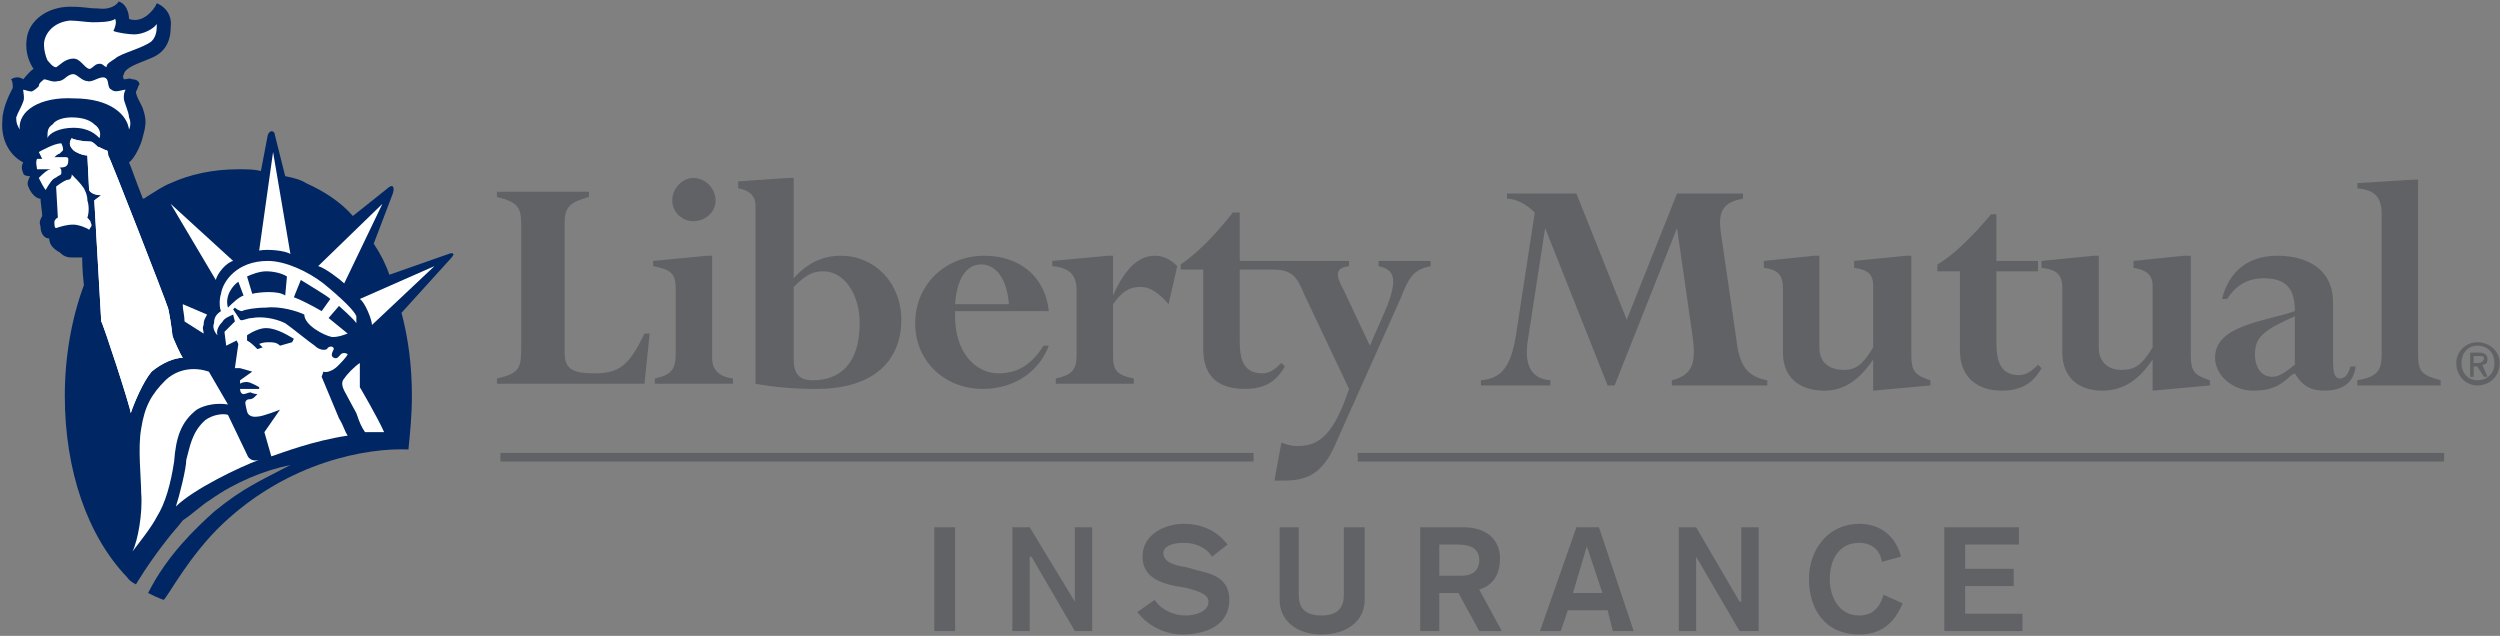 <svg width="173" height="44" viewBox="0 0 173 44" fill="none" xmlns="http://www.w3.org/2000/svg">
<rect x="0" y="0" width="173" height="44" fill="#808080" stroke="none"/>
<g clip-path="url(#clip0_2_134)">
<path d="M39.073 24.4C39.073 25.477 39.551 25.836 41.112 25.836C42.794 25.836 43.515 25.358 44.597 23.084H44.958L44.597 26.554H34.387V26.195C35.948 25.836 36.069 25.477 36.069 24.041V15.544C36.069 14.348 35.83 13.989 34.387 13.629V13.27H40.755V13.629C39.434 13.989 39.073 14.348 39.073 15.422V24.4ZM49.279 24.759C49.279 25.597 49.761 26.075 50.722 26.195V26.554H45.315V26.195C46.397 25.956 46.758 25.597 46.758 24.52V19.971C46.758 18.896 46.397 18.654 45.197 18.416V18.056L48.918 17.697H49.279V24.759ZM47.958 12.312C48.801 12.312 49.518 13.031 49.518 13.867C49.518 14.707 48.801 15.305 47.958 15.305C47.24 15.305 46.519 14.707 46.519 13.867C46.519 13.031 47.24 12.312 47.958 12.312ZM54.925 19.853C55.764 19.013 56.246 18.775 56.968 18.775C58.407 18.775 59.489 20.33 59.489 22.366C59.489 25.118 58.167 26.315 56.246 26.315C55.286 26.315 54.925 25.836 54.925 24.878V19.853ZM54.925 12.312H54.564L51.083 12.551V13.031C51.8 13.148 52.282 13.508 52.282 14.227V26.554C53.604 26.794 54.925 26.913 56.486 26.913C60.689 26.913 62.371 24.759 62.371 22.127C62.371 19.611 60.567 17.697 58.167 17.697C56.968 17.697 55.886 18.177 54.925 19.256V12.312ZM66.091 21.049C66.213 19.373 66.813 18.298 67.895 18.298C68.973 18.298 69.695 19.373 69.816 21.049H66.091ZM72.577 21.53C72.338 19.134 70.538 17.697 68.134 17.697C65.374 17.697 63.331 19.732 63.331 22.366C63.331 24.998 65.374 26.913 68.013 26.913C70.055 26.913 71.859 25.836 72.577 23.921H72.216C71.377 25.238 70.416 25.836 69.095 25.836C67.534 25.836 65.974 24.4 66.091 21.53H72.577ZM80.865 21.049C80.144 20.213 79.544 19.853 78.944 19.853C78.101 19.853 77.623 20.213 77.023 21.049V24.639C77.023 25.597 77.262 25.956 78.462 26.195V26.554H73.059V26.195C74.141 25.956 74.498 25.597 74.498 24.639V20.092C74.498 19.013 74.02 18.537 72.82 18.416V18.056L76.662 17.697H77.023V20.451C77.862 18.537 78.823 17.697 79.905 17.697C80.505 17.697 80.983 17.939 81.465 18.416L80.865 21.049ZM95.396 18.056V18.416C96.478 18.654 96.718 19.256 95.996 21.17L94.796 23.921L92.993 20.092C92.393 19.013 92.393 18.537 93.353 18.416V18.056H85.79V14.707H85.308C84.108 16.263 82.787 17.579 81.704 18.298V18.654H83.265V24.161C83.265 26.195 84.469 26.913 86.151 26.913C87.468 26.913 88.311 26.434 88.911 25.358L88.672 25.118C88.189 25.597 87.829 25.836 87.35 25.836C86.151 25.836 85.79 24.998 85.79 23.682V18.654H88.072C89.393 18.654 89.75 19.134 90.232 20.33L93.353 26.913C92.393 29.786 91.432 30.863 89.872 30.863C89.511 30.863 89.272 30.863 88.672 30.623L88.189 33.256H88.911C90.711 33.256 91.671 32.538 92.514 30.503L96.957 20.568C97.556 19.013 97.917 18.654 98.999 18.416V18.056H95.396ZM120.254 24.161C120.498 25.358 120.976 26.075 122.297 26.315V26.674H115.69V26.315C117.133 25.956 117.373 25.118 117.133 23.323L116.051 15.782L111.73 26.674H111.248L106.923 15.782L105.724 23.562C105.485 25.118 105.845 26.195 107.284 26.315V26.674H102.481V26.315C103.924 26.195 104.524 25.358 104.885 23.323L106.206 14.707C105.606 14.106 104.885 13.75 104.285 13.75V13.391H109.088L112.57 22.127L116.051 13.391H120.615V13.75C119.176 13.989 118.933 14.707 119.055 15.903L120.254 24.161ZM123.379 19.971C123.379 19.013 123.019 18.654 122.058 18.537V18.056L125.54 17.697H125.9V24.041C125.9 25.118 126.622 25.597 127.583 25.597C128.422 25.597 128.904 25.238 129.621 24.041V19.732C129.621 19.013 129.265 18.654 128.304 18.537V18.056L131.903 17.697H132.264V24.52C132.264 25.717 132.507 25.956 133.585 26.315V26.674L129.621 27.033V24.878C128.661 26.315 127.583 27.033 126.261 27.033C124.458 27.033 123.379 26.075 123.379 24.4V19.971ZM135.628 18.775H134.068V18.298C135.146 17.697 136.589 16.263 137.788 14.825H138.149V18.056H141.031V18.775H138.149V23.682C138.149 25.118 138.51 25.956 139.71 25.956C140.192 25.956 140.553 25.717 141.031 25.238L141.274 25.477C140.67 26.554 139.831 27.033 138.51 27.033C136.949 27.033 135.628 26.195 135.628 24.28V18.775ZM142.713 19.971C142.713 19.013 142.352 18.654 141.274 18.537V18.056L144.873 17.697H145.234V24.041C145.234 25.118 145.956 25.597 146.795 25.597C147.759 25.597 148.238 25.238 148.959 24.041V19.732C148.959 19.013 148.477 18.654 147.638 18.537V18.056L151.119 17.697H151.602V24.52C151.602 25.717 151.841 25.956 152.923 26.315V26.674L148.959 27.033V24.878C147.998 26.315 146.916 27.033 145.477 27.033C143.795 27.033 142.713 26.075 142.713 24.4V19.971ZM158.804 25.238C158.204 25.717 157.726 26.075 157.244 26.075C156.522 26.075 156.044 25.477 156.044 24.52C156.044 23.323 156.644 22.844 158.804 21.885V25.238ZM161.447 20.928C161.447 18.537 159.526 17.697 157.605 17.697C155.562 17.697 154.244 18.775 153.762 20.689H154.123C154.723 19.732 155.562 19.256 156.644 19.256C158.204 19.256 158.804 19.971 158.804 21.53C156.766 22.245 153.28 22.487 153.28 24.759C153.28 25.956 154.484 27.033 155.922 27.033C157.005 27.033 157.726 26.794 158.565 25.956L158.804 25.836C159.287 26.674 159.887 27.033 160.847 27.033C162.168 27.033 162.89 26.434 163.007 25.358H162.651C162.529 25.836 162.29 26.195 161.929 26.195C161.569 26.195 161.447 25.836 161.447 24.998V20.928ZM164.811 14.825C164.811 13.629 164.329 13.148 163.129 13.031V12.672L166.971 12.434H167.332V24.52C167.332 25.717 167.571 25.956 168.893 26.315V26.674H163.129V26.315C164.45 26.075 164.811 25.717 164.811 24.52V14.825Z" fill="#616265"/>
<path d="M31.384 17.579C31.267 17.458 31.027 17.579 31.027 17.579L26.942 19.013C26.702 18.298 26.342 17.579 25.861 16.86L27.183 13.391C27.183 13.391 27.302 13.031 27.183 12.91C27.062 12.793 26.822 13.031 26.822 13.031L24.42 14.946C23.58 13.989 22.499 13.27 21.178 12.672C20.817 12.434 20.337 12.312 19.736 12.191L19.016 9.319C19.016 9.319 19.016 9.081 18.776 9.081C18.656 9.081 18.535 9.319 18.535 9.319L18.055 11.836C17.575 11.714 17.095 11.714 16.494 11.714C14.693 11.714 13.131 12.074 11.81 12.672C11.21 12.91 10.729 13.27 10.129 13.629C10.129 13.629 10.009 13.75 9.889 13.75C9.408 12.551 9.048 11.476 8.928 11.234C9.288 10.996 9.769 10.038 9.889 9.44C10.129 8.604 10.129 8.245 9.889 7.526C9.769 7.166 9.408 6.686 9.408 6.33C9.528 6.209 9.528 5.971 9.648 5.85C9.648 5.611 9.408 5.49 9.168 5.49C8.928 5.373 8.808 5.49 8.568 5.49C8.568 5.373 8.447 5.373 8.568 5.131C8.688 4.654 9.528 4.412 10.369 4.056C11.33 3.697 11.81 2.978 11.81 1.899C11.93 1.063 11.45 0.466 10.849 0.223C10.729 0.583 10.249 1.063 10.009 1.18C9.648 1.423 9.168 1.423 8.928 1.302C8.928 0.825 8.688 0.223 8.207 0.106C8.087 0.344 7.607 0.704 6.766 0.583C6.046 0.583 5.925 0.466 4.845 0.466C3.284 0.466 1.962 1.423 1.842 2.74C1.722 3.697 2.083 4.412 2.323 4.771C2.083 4.892 1.722 5.373 1.602 5.49C1.482 5.373 1.122 5.252 0.762 5.49C0.882 5.611 0.882 5.85 0.882 6.088C0.762 6.33 0.161 7.405 0.161 8.362C0.041 9.917 0.882 10.874 1.602 11.234C1.482 11.476 1.482 11.714 1.602 11.953C1.602 12.074 1.722 12.191 2.083 12.191C1.962 12.434 1.842 12.672 1.962 12.91C2.083 13.27 2.443 13.75 2.803 13.75C2.803 13.989 2.923 14.707 2.923 14.946C2.803 15.184 2.683 15.305 2.803 15.665C2.803 16.141 3.043 16.501 3.404 16.501C3.404 16.739 3.524 16.982 3.644 17.099C3.764 17.22 3.884 17.337 4.124 17.458C4.364 17.697 4.605 17.818 4.965 17.818H5.686C5.686 17.818 5.686 18.775 5.806 19.732C4.965 22.006 4.485 24.639 4.485 27.392C4.485 32.538 6.046 37.086 8.808 39.958C8.808 39.958 8.928 40.197 9.408 40.437C9.408 40.437 10.249 39.001 11.57 37.325C11.93 36.846 12.291 36.487 12.651 36.009C13.372 35.53 13.972 34.932 14.573 34.572C16.254 33.376 18.295 32.538 20.097 32.179C18.055 33.256 16.854 33.735 14.812 35.411C13.612 36.487 11.57 38.402 10.249 41.035C10.489 41.155 10.97 41.394 11.33 41.514C11.69 41.155 13.131 38.402 15.413 36.248C19.977 31.94 25.381 30.983 28.263 31.102C28.383 29.905 28.503 28.708 28.503 27.392C28.503 25.358 28.263 23.443 27.783 21.647L31.145 17.939C31.145 17.939 31.384 17.697 31.384 17.579Z" fill="#002663"/>
<path d="M6.166 15.903C6.046 15.782 5.445 15.544 5.085 15.544C4.605 15.544 4.244 15.665 3.884 15.782C3.764 15.782 3.764 15.544 3.764 15.305C3.884 15.067 4.004 15.067 4.004 15.067L3.884 12.91C3.884 12.91 4.485 12.434 4.725 12.434C4.845 12.434 4.965 12.312 4.965 12.074C5.205 12.312 5.565 12.672 5.806 13.031C5.925 13.27 6.046 13.508 6.046 13.867C6.166 14.227 6.166 14.707 6.046 15.067C6.166 15.184 6.286 15.305 6.286 15.422C6.406 15.665 6.286 15.665 6.166 15.903ZM25.741 22.487C25.741 22.127 25.261 20.928 24.901 20.689L30.063 18.416L25.741 22.487ZM11.81 14.106L16.134 18.056C15.653 18.177 15.053 18.896 14.932 19.373L11.81 14.106ZM14.332 21.768C14.212 22.006 14.092 22.127 14.092 22.487C13.972 22.724 14.092 22.844 14.092 23.084L12.771 22.245C12.771 21.885 12.651 21.409 12.651 21.17V21.049L14.332 21.768Z" fill="white"/>
<path d="M7.006 22.245C7.006 22.006 6.526 14.106 6.526 13.867L7.006 13.508C6.646 13.508 6.286 13.391 6.166 13.148L6.046 10.757C5.686 10.757 5.205 10.519 5.085 10.398C4.845 10.159 4.725 9.917 4.965 9.562C5.085 9.679 5.806 9.8 6.286 9.8C6.406 9.8 6.646 10.038 6.766 10.159C6.887 10.159 7.247 10.398 7.367 10.398C7.487 10.398 7.487 10.757 7.487 10.757C7.607 10.874 11.57 21.049 11.57 21.17C11.69 21.287 11.93 23.084 11.93 23.203C11.93 23.323 12.531 24.639 12.651 24.759C12.05 24.759 11.21 25.118 10.489 25.717C9.889 26.434 9.288 27.871 9.048 28.589C9.048 28.23 7.126 22.366 7.006 22.245ZM12.05 31.94C11.81 33.496 11.45 34.812 10.849 35.769C10.489 36.487 9.528 37.684 9.168 38.163C9.528 37.445 9.889 35.53 9.769 34.094C9.769 33.136 9.528 30.982 9.769 29.666C10.009 28.11 10.489 27.272 11.45 26.315C11.93 25.836 13.011 25.238 14.452 25.717L15.774 27.99C15.053 27.871 14.212 27.99 13.612 28.349C12.531 29.187 12.171 30.264 12.05 31.94Z" fill="white"/>
<path d="M12.171 35.051C12.411 34.333 12.891 32.418 12.891 31.82C13.131 30.983 13.251 29.905 14.212 29.067C14.693 28.708 15.413 28.589 15.774 28.708L17.095 31.461C17.215 31.82 17.575 31.94 17.935 31.82C16.614 32.299 13.372 33.855 12.171 35.051ZM23.82 26.195C23.58 26.434 23.7 26.794 23.82 27.033C23.94 27.272 24.66 28.589 24.66 28.589C24.901 29.307 25.02 29.546 25.261 29.905H26.582C26.102 28.828 24.901 26.794 24.901 26.794V25.118C24.54 25.358 24.06 25.836 23.82 26.195ZM17.935 17.337C18.535 17.22 19.736 17.337 20.097 17.579L18.896 10.519L17.935 17.337ZM7.487 10.757C7.487 10.757 7.487 10.398 7.367 10.398C7.247 10.398 6.887 10.159 6.766 10.159C6.646 10.038 6.406 9.8 6.286 9.8C5.806 9.8 5.085 9.679 4.965 9.562C4.725 9.917 4.845 10.159 5.085 10.398C5.205 10.519 5.686 10.757 6.046 10.757L6.166 13.148C6.286 13.391 6.646 13.508 7.006 13.508L6.526 13.867C6.526 14.106 7.006 22.006 7.006 22.245C7.126 22.366 9.048 28.23 9.048 28.589C9.288 27.871 9.889 26.434 10.489 25.717C11.21 25.118 12.05 24.759 12.651 24.759C12.531 24.639 11.93 23.323 11.93 23.203C11.93 23.084 11.69 21.287 11.57 21.17C11.57 21.049 7.607 10.874 7.487 10.757ZM5.085 8.843C6.166 8.843 6.646 9.319 6.887 9.562C7.006 9.202 6.887 8.843 6.526 8.604C6.286 8.362 5.806 8.124 4.965 8.124C4.485 8.124 3.884 8.245 3.644 8.604C3.284 8.843 3.284 9.081 3.284 9.562C3.404 9.202 4.124 8.843 5.085 8.843ZM3.043 3.099C3.043 3.454 3.163 3.935 3.284 4.173C3.404 4.295 3.644 4.654 3.884 4.654C4.124 4.533 4.485 4.056 5.085 4.056C5.565 4.056 5.806 4.654 6.166 4.771C6.406 4.771 6.526 4.412 6.887 4.412C7.126 4.412 7.126 4.533 7.367 4.654C7.367 4.412 7.607 4.295 7.967 4.056C8.327 3.697 9.889 3.337 10.489 2.857C10.849 2.497 10.849 2.021 10.849 1.661C10.609 2.021 9.889 2.38 9.288 2.38C8.928 2.38 8.087 2.259 7.847 2.142C7.967 1.899 8.087 1.54 7.967 1.302C7.727 1.54 6.766 1.54 6.406 1.54C6.046 1.54 5.325 1.423 4.845 1.423C3.644 1.54 3.043 2.38 3.043 3.099Z" fill="white"/>
<path d="M5.085 6.807C7.727 6.807 8.808 8.002 8.928 8.96C9.048 8.721 9.048 8.362 8.928 8.124C8.928 7.764 8.568 7.045 8.568 6.807C8.568 6.569 8.568 6.447 8.688 6.209C8.447 6.209 7.967 6.447 7.727 6.209C7.367 6.088 7.607 5.49 7.247 5.373C6.886 5.252 6.406 5.728 6.046 5.611C5.686 5.611 5.325 5.131 5.085 5.131C4.605 5.131 4.485 5.611 4.004 5.611C3.644 5.728 3.284 5.49 3.043 5.49C2.923 5.611 2.683 5.728 2.683 5.971C2.563 6.088 2.443 6.209 2.203 6.33C1.962 6.33 1.722 6.209 1.602 6.209C1.602 6.33 1.722 6.807 1.602 7.045C1.482 7.405 1.242 7.764 1.122 8.124C1.122 8.604 1.242 8.721 1.362 8.96C1.242 7.643 2.803 6.686 5.085 6.807ZM3.524 11.714C3.284 11.714 2.923 12.074 2.683 12.312C2.803 12.55 3.043 13.031 3.163 13.148C3.284 12.91 3.524 12.55 3.644 12.433C3.764 12.312 3.884 12.312 4.004 12.191C4.244 12.074 4.244 12.074 4.244 11.953C4.244 11.714 4.244 11.714 4.124 11.593C4.244 11.593 4.485 11.593 4.605 11.476C4.725 11.355 4.725 11.234 4.725 10.995C4.725 10.874 4.605 10.874 4.485 10.874H3.764C3.764 10.874 4.004 10.636 4.124 10.636C4.244 10.519 4.244 10.519 4.364 10.398C4.364 10.277 4.364 10.159 4.244 9.917C3.764 9.917 2.923 10.398 2.683 10.519L2.923 10.995H2.563C2.443 11.234 2.563 11.593 2.563 11.714H3.524ZM24.66 21.885C24.54 21.529 23.7 20.689 22.379 19.611C21.298 18.775 19.736 18.056 18.535 18.056C16.374 18.056 15.413 19.494 15.293 20.33C15.173 20.689 15.173 21.287 15.293 21.53C14.932 21.768 14.812 22.006 14.812 22.366C14.693 22.604 14.812 22.964 15.053 23.203C14.932 22.844 15.173 22.487 15.413 22.244C15.533 22.006 15.893 21.885 16.134 21.768L16.254 22.244C16.014 22.487 15.653 22.844 15.533 22.964L15.653 23.921L16.374 23.562L16.494 23.802L16.254 25.477H16.614L17.455 25.716L16.614 26.315V26.554C16.614 26.554 16.734 26.434 17.095 26.434C17.334 26.434 17.935 26.793 17.935 26.793V26.913H16.614C16.614 27.152 16.734 27.272 16.854 27.272C16.974 27.272 17.214 27.152 17.334 27.152C17.334 27.152 17.575 27.272 17.815 27.272L17.575 27.512C17.575 27.512 17.455 27.631 17.214 27.631C17.095 27.631 16.974 27.751 16.974 27.871C16.974 27.99 17.095 28.469 17.095 28.469C17.214 28.948 17.815 28.828 17.815 28.828C18.175 28.828 19.376 28.349 19.376 28.349L18.295 29.905L18.776 31.581C19.496 31.341 21.658 30.503 24.06 30.145C23.82 29.786 23.82 29.546 23.459 28.948L22.259 26.075L22.379 25.716C22.619 25.836 23.099 25.597 23.339 25.358C23.58 25.118 23.94 24.759 24.06 24.52C23.94 24.4 23.7 24.4 23.58 24.52C23.459 24.639 23.339 24.878 23.099 24.759C22.859 24.639 22.979 24.4 23.099 24.161C23.099 23.921 22.739 23.921 22.619 24.161C22.379 24.28 22.018 24.161 21.778 23.921C21.418 23.682 20.097 22.604 19.736 22.366C19.016 22.006 18.055 21.885 17.455 22.006C17.095 22.006 16.734 22.244 16.614 22.127L16.134 21.408L16.254 21.287C16.374 21.408 16.614 21.53 16.734 21.53C16.974 21.408 17.695 21.287 18.415 21.287C19.376 21.17 20.577 21.529 21.058 21.768C21.058 22.487 22.379 23.203 22.979 23.323C23.459 23.323 23.7 23.203 24.06 23.083L22.739 22.006L23.459 21.17C23.459 21.17 24.54 22.127 24.66 22.366V21.885ZM17.095 23.203C17.095 23.203 17.575 22.844 18.175 22.724C18.896 22.604 19.736 23.083 20.337 23.442L20.217 23.682L19.376 23.921C19.136 23.682 18.896 23.682 18.535 23.682C18.175 23.682 17.935 23.802 17.935 23.802L18.175 24.041L17.815 24.161C17.575 23.921 17.334 23.682 17.095 23.562V23.203ZM15.774 21.287C15.533 20.451 16.134 19.732 16.494 19.494L16.854 20.451C16.494 20.568 16.014 21.049 15.774 21.287ZM19.736 20.451C19.256 20.092 17.935 20.213 17.455 20.33L17.095 19.134C17.334 19.013 17.935 18.775 18.415 18.775C18.896 18.775 19.496 18.896 19.857 19.134L19.736 20.451ZM22.259 21.53C21.658 21.17 20.697 20.689 20.337 20.568L20.817 19.373C21.178 19.611 22.619 20.451 22.859 20.689L22.259 21.53ZM22.018 18.415C22.499 18.537 23.58 19.373 23.82 19.611L26.462 14.106L22.018 18.415Z" fill="white"/>
<path d="M171.418 23.682C172.257 23.682 172.978 24.28 172.978 25.118C172.978 26.075 172.257 26.674 171.418 26.674C170.696 26.674 169.975 26.075 169.975 25.118C169.975 24.28 170.696 23.682 171.418 23.682ZM171.418 26.315C172.135 26.315 172.618 25.836 172.618 25.118C172.618 24.4 172.135 23.921 171.418 23.921C170.814 23.921 170.336 24.4 170.336 25.118C170.336 25.836 170.814 26.315 171.418 26.315ZM170.936 24.4H171.535C171.896 24.4 172.135 24.52 172.135 24.878C172.135 25.118 172.018 25.238 171.775 25.238L172.135 26.075H171.896L171.418 25.358H171.175V26.075H170.936V24.4ZM171.175 25.118H171.535C171.657 25.118 171.896 24.998 171.896 24.759C171.896 24.639 171.657 24.639 171.535 24.639H171.175V25.118ZM34.627 31.94H86.747V31.341H34.627V31.94ZM93.953 31.94H169.132V31.341H93.953V31.94ZM64.653 43.668H66.094V36.487H64.653V43.668ZM70.055 36.487H71.255L74.38 41.634V36.487H75.58V43.668H74.38L71.377 38.522H71.255V43.668H70.055V36.487ZM79.905 41.514C80.383 42.232 81.226 42.591 82.065 42.591C82.665 42.591 83.626 42.352 83.626 41.634C83.626 41.155 83.026 40.916 82.065 40.676L81.344 40.556C80.144 40.317 79.062 39.839 79.062 38.522C79.062 36.966 80.626 36.248 81.944 36.248C83.147 36.248 84.225 36.727 84.947 37.684L83.869 38.522C83.508 37.924 82.787 37.565 81.944 37.565C81.105 37.565 80.505 37.804 80.505 38.283C80.505 38.881 81.226 39.12 82.065 39.24L82.908 39.48C83.986 39.719 85.069 40.078 85.069 41.514C85.069 43.309 83.386 43.908 81.826 43.908C80.626 43.908 79.422 43.309 78.701 42.352L79.905 41.514ZM94.436 41.514C94.436 42.95 93.236 43.908 91.432 43.908C89.75 43.908 88.55 42.95 88.55 41.514V36.487H89.872V41.155C89.872 41.993 90.232 42.591 91.432 42.591C92.636 42.591 92.993 41.993 92.993 41.155V36.487H94.436V41.514ZM98.278 36.487H101.281C102.842 36.487 103.802 37.325 103.802 38.642C103.802 40.317 102.72 40.676 102.364 40.796L103.924 43.668H102.364L100.921 41.035H99.599V43.668H98.278V36.487ZM99.599 39.839H101.16C101.881 39.839 102.364 39.48 102.364 38.761C102.364 38.043 101.881 37.684 100.921 37.684H99.599V39.839ZM109.088 36.487H110.648L113.052 43.668H111.609L111.248 42.232H108.488L108.006 43.668H106.567L109.088 36.487ZM109.809 37.804L108.849 41.035H110.887L109.809 37.804ZM116.173 36.487H117.373L120.376 41.634H120.498V36.487H121.697V43.668H120.376L117.373 38.522V43.668H116.173V36.487ZM130.225 38.881C130.104 38.043 129.504 37.565 128.661 37.565C127.222 37.565 126.622 38.761 126.622 40.078C126.622 41.275 127.222 42.591 128.661 42.591C129.621 42.591 130.104 41.993 130.343 41.155L131.664 41.753C131.064 43.19 130.104 43.908 128.661 43.908C126.261 43.908 125.179 42.112 125.179 40.078C125.179 38.043 126.5 36.248 128.661 36.248C130.104 36.248 131.186 37.086 131.547 38.522L130.225 38.881ZM134.546 36.487H139.71V37.684H135.989V39.36H139.349V40.556H135.989V42.471H139.953V43.668H134.546V36.487Z" fill="#616265"/>
</g>
<defs>
<clipPath id="clip0_2_134">
<rect width="173" height="44" fill="white"/>
</clipPath>
</defs>
</svg>
